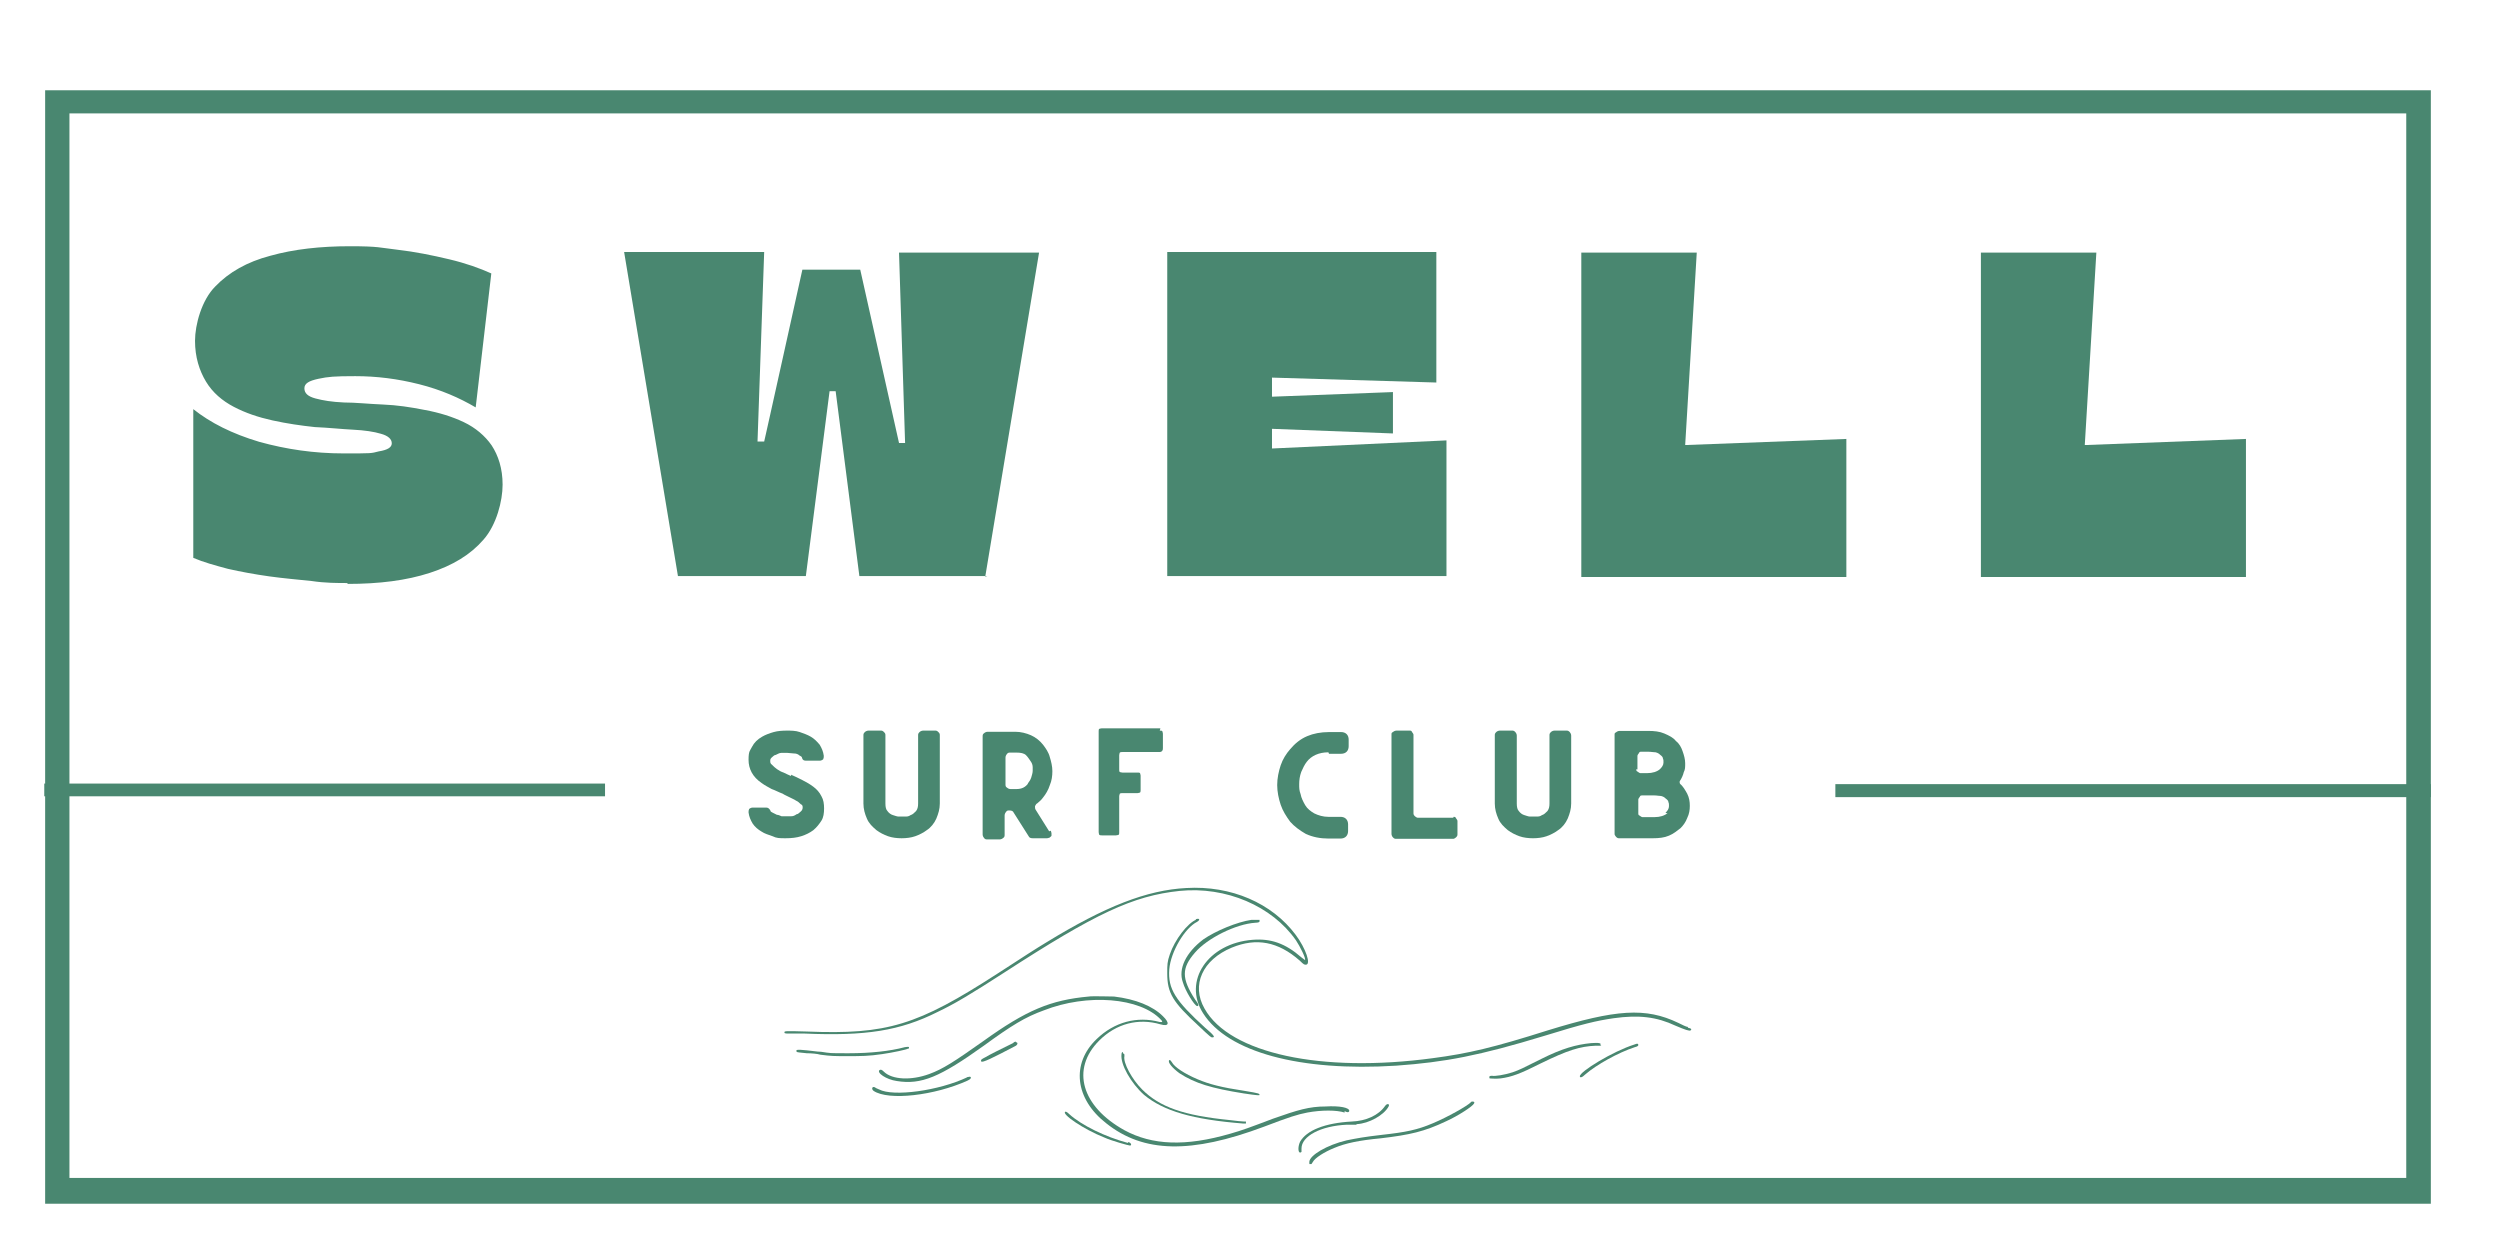 <svg viewBox="0 0 864 432" version="1.1" xmlns:xlink="http://www.w3.org/1999/xlink" xmlns="http://www.w3.org/2000/svg">
  <defs>
    <style>
      .cls-1 {
        fill: none;
      }

      .cls-2 {
        clip-path: url(#clippath-1);
      }

      .cls-3 {
        clip-path: url(#clippath-3);
      }

      .cls-4 {
        clip-path: url(#clippath-4);
      }

      .cls-5 {
        clip-path: url(#clippath-2);
      }

      .cls-6 {
        fill: #498770;
      }

      .cls-7 {
        clip-path: url(#clippath);
      }
    </style>
    <clipPath id="clippath">
      <rect height="1014.8" width="1353.1" y="-290.7" x="-269.3" class="cls-1"></rect>
    </clipPath>
    <clipPath id="clippath-1">
      <rect height="4.7" width="382.2" y="270.8" x="633.4" class="cls-1"></rect>
    </clipPath>
    <clipPath id="clippath-2">
      <rect height="1014.8" width="1353.1" y="-290.7" x="-269.3" class="cls-1"></rect>
    </clipPath>
    <clipPath id="clippath-3">
      <rect height="95.6" width="326.5" y="306.7" x="258.5" class="cls-1"></rect>
    </clipPath>
    <clipPath id="clippath-4">
      <rect height="1014.8" width="1353.1" y="-290.7" x="-269.3" class="cls-1"></rect>
    </clipPath>
  </defs>
  
  <g>
    <g id="Layer_1">
      <g class="cls-7">
        <path d="M24,39.2h807.6v367.9H24V39.2ZM15.6,416h824.5V31.2H15.6v384.8Z" class="cls-6"></path>
        <polygon points="15.3 270.8 15.3 272.2 15.3 273.6 15.3 274.3 15.3 275.2 209.1 275.2 209.1 270.8 15.3 270.8" class="cls-6"></polygon>
        <g class="cls-2">
          <path d="M1018.4,270.8c0,.2,0,.7-.2.9-.2.9-.9,1.9-1.9,2.6,0,.5-.2.7-.5,1.2h64.1v-4.7h-61.5Z" class="cls-6"></path>
          <polygon points="840.1 275 840.1 275 840.1 274.3 840.1 273.1 840.1 273.8 840.1 271 634.3 271 634.3 275.7 840.1 275.7 840.1 275.2 840.1 275" class="cls-6"></polygon>
        </g>
        <g class="cls-5">
          <path d="M120.1,201.5c-3.5,0-7.8,0-12.4-.7-4.7-.5-9.6-.9-14.6-1.6s-9.9-1.6-14.3-2.6c-4.5-1.2-8.5-2.3-12-3.8v-51.4c5.9,4.7,13.4,8.5,22.8,11.3,9.4,2.6,19,4,29.1,4s9.4,0,12.2-.7c3.1-.5,4.5-1.4,4.5-2.8s-1.2-2.6-3.8-3.3c-2.3-.7-5.6-1.2-9.6-1.4-4-.2-8.5-.7-13.2-.9-4.7-.5-9.6-1.2-14.6-2.3s-9.4-2.6-13.4-4.7-7.3-4.9-9.6-8.7c-2.3-3.8-3.8-8.5-3.8-14.1s2.3-14.1,7-18.8c4.7-4.9,11-8.5,19-10.6,8.2-2.3,17.4-3.3,27.5-3.3s10.3.5,16.4,1.2c6.1.7,12,1.9,17.9,3.3s10.6,3.1,14.6,4.9l-5.4,46.3c-5.6-3.3-12-6.1-19.5-8-7.5-1.9-14.8-2.8-22.1-2.8s-9.4.2-12.7.9c-3.3.7-4.9,1.6-4.9,3.3s1.2,2.8,3.8,3.5c2.6.7,5.6,1.2,9.9,1.4,4,0,8.5.5,13.4.7,4.9.2,9.6.9,14.6,1.9,4.9.9,9.4,2.3,13.4,4.2,4,1.9,7.3,4.7,9.6,8,2.3,3.5,3.8,8,3.8,13.6s-2.1,13.9-6.6,19c-4.5,5.2-10.6,8.9-18.6,11.5-8,2.6-17.4,3.8-28.4,3.8v-.2Z" class="cls-6"></path>
          <path d="M341.2,199.1h-44.2l-8.2-63.9h-2.1l-8.2,63.9h-44.2l-18.6-112h48.4l-2.3,65.5h2.3c0,.2,13.2-59.4,13.2-59.4h20l13.4,59.9h2.1c0-.2-2.1-65.8-2.1-65.8h48.4l-18.6,112,.7-.2Z" class="cls-6"></path>
          <polygon points="496.4 132.2 439.6 130.5 439.6 137.1 481.4 135.5 481.4 149.8 439.6 148.2 439.6 155 499.9 152.2 499.9 199.1 403.4 199.1 403.4 87.1 496.4 87.1 496.4 132 496.4 132.2" class="cls-6"></polygon>
          <polygon points="582.6 153.8 638.1 151.7 638.1 199.4 546.5 199.4 546.5 87.3 586.4 87.3 582.4 153.8 582.6 153.8" class="cls-6"></polygon>
          <polygon points="720.8 153.8 776.2 151.7 776.2 199.4 684.6 199.4 684.6 87.3 724.5 87.3 720.5 153.8 720.8 153.8" class="cls-6"></polygon>
        </g>
        <g class="cls-3">
          <path d="M413.5,317.8c-3.1,1.2-7.5,7-9.2,12-.9,2.6-.9,3.5-.9,6.6,0,6.8,1.9,9.9,10.8,18.1,4,3.8,4.5,4.2,4.9,4,.9,0,.5-.7-2.6-3.3-10.3-9.4-12.9-13.4-12.4-20.2.5-6.1,5.4-14.3,9.6-16.4,1.2-.7.9-1.4-.5-.9l.2.2Z" class="cls-6"></path>
          <path d="M464.7,384c.9.5,1.4.5,1.6,0,.2-1.2-3.3-1.9-8.2-1.6-5.6,0-9.6,1.2-18.1,4.2-8.2,3.1-10.6,4-14.8,5.2-15.5,4.5-27,4-36.6-1.2-14.8-8.2-18.6-21.1-8.7-31,5.9-5.9,13.6-7.8,21.1-5.6,3.1.9,3.3-.5.9-2.8-3.5-3.5-9.4-5.9-16.9-6.8-.9,0-7.8-.2-8.7,0-13.2,1.2-21.6,4.7-36.6,15.5-9.9,7-13.9,9.6-18.6,11.3-6.3,2.3-12.7,1.9-15.5-.7-.9-.9-1.2-.9-1.6-.7-1.2.9,2.3,3.3,5.9,3.8,8.5,1.4,15-1.4,30.1-12.2,9.6-7,14.3-9.9,20.7-12.2,15-5.9,33.4-4.5,40.6,3.3q.9.9-.5.7c-7.8-2.1-15.7,0-21.8,5.9-8.9,8.5-7.5,20.7,3.3,29.1,12.9,10.3,29.4,10.6,54.5,1.2,9.2-3.5,11.5-4.2,15-4.9,4.9-.9,10.1-.9,12.9,0v-.2Z" class="cls-6"></path>
          <path d="M433.7,318.9q1.6,0,1.6-.5v-.5h-2.8c-4.9.7-12.4,3.8-16.7,6.8-5.9,4.5-8.7,10.1-7,14.8.9,3.1,4,8,4.9,8.2.7,0,.7-.5-.7-2.3-4.7-7.3-4.7-10.8,0-16.2,4.2-4.9,14.1-9.9,20.9-10.3h-.2Z" class="cls-6"></path>
          <path d="M388.1,363.6c-.3,0-.5.2-.5.7-.5,3.5,3.3,10.1,7.8,14.1,6.8,5.6,16.7,8.5,34.3,9.9h.9v-.7h-.7c-.5,0-2.6-.2-4.9-.5-16-1.6-24.2-4.5-30.3-10.6-3.5-3.5-6.6-9.2-6.1-11.5,0-.7,0-.9-.5-.9v-.5Z" class="cls-6"></path>
          <path d="M334.3,372.3c-9.9,4.7-25.6,6.8-30.5,4.2-.5-.2-1.2-.5-1.4-.7-.9-.5-1.4.5-.5,1.2,5.2,3.5,21.1,1.6,32.4-3.5,1.2-.5,1.6-1.2.9-1.4q-.2,0-1.2.2h.2Z" class="cls-6"></path>
          <path d="M314.1,362.4c.2-.7,0-.7-1.4-.5-5.2,1.4-12,2.1-19.3,2.1s-6.1,0-9.6-.5c-1.4,0-4-.5-7.3-.7-1.2,0-1.4,0-1.2.7q0,.2,3.5.5c1.6,0,3.8.2,4.7.5,3.8.5,4.7.5,9.4.5s7.3,0,12-.7c3.5-.5,8.7-1.6,8.9-1.9h.2Z" class="cls-6"></path>
          <path d="M435.3,378.6c0-.7.2-.7-5.2-1.6-8-1.2-12.2-2.3-16.2-4-4.5-1.9-8-4.2-8.9-5.9-.5-.7-.7-.9-.9-.7-.7.7,1.2,2.8,3.5,4.5,5.4,3.5,11,5.2,22.3,7,4.7.7,5.4.7,5.4.5v.2Z" class="cls-6"></path>
          <path d="M389.8,395c-7.8-2.1-16-6.1-20.2-9.9-.9-.9-1.2-.9-1.4-.9-1.6.7,6.3,6.1,13.4,8.9,2.6,1.2,8.5,2.8,8.9,2.8.7,0,.5-.9-.5-1.2l-.2.2Z" class="cls-6"></path>
          <path d="M351,360s-.5,0-.9.5c-3.3,1.6-8.5,4.2-9.6,4.9-1.4.7-1.6.9-1.4,1.4.2.7,4-1.2,12-5.4.7-.5.7-1.2,0-1.2v-.2Z" class="cls-6"></path>
          <path d="M583.3,354.9c-.5,0-1.9-.7-3.3-1.4-11.3-5.4-21.4-4.7-45.1,2.6-18.6,5.9-27.5,8-39.7,9.6-38.5,5.2-70.2-1.6-78.9-17.1-4.7-8.2-.7-16.9,9.4-21.1,8.5-3.5,16-2.1,23.5,4.5,1.4,1.4,1.6,1.4,2.1,1.4,1.9,0,0-5.6-3.5-10.3-8.2-11-22.3-17.1-37.8-16.2-13.6.7-28,6.3-48.4,18.8-3.5,2.1-7.5,4.7-16.9,10.8-27.7,17.9-38.1,21.1-65.8,20-7-.2-7.8-.2-7.8.2s0,.5,1.6.5h5.4c20.9.9,32.9-.9,46-7.5,5.9-2.8,11.7-6.3,23-13.6,31.5-20.4,44.4-26.5,60.6-28.2,16-1.6,31.9,5.2,40.2,17.1,1.4,2.1,3.5,6.3,3.1,6.8,0,0-.7-.5-1.2-.9-5.6-4.9-10.6-6.6-16.9-6.1-15.5,1.2-24.2,14.3-17.1,25.4,8.5,13.4,33.4,20.2,66.7,18.1,16.9-1.2,28.9-3.5,51.2-10.3,13.6-4.2,17.9-5.2,24-6.1,8.7-1.2,14.8-.5,21.4,2.6,3.3,1.4,4.7,1.9,5.2,1.6.5-.5,0-.7-.9-.9Z" class="cls-6"></path>
          <path d="M564.8,361c-7.3,2.3-19,9.4-18.8,11,0,.5.7.5,1.9-.7,3.8-3.3,11.3-7.5,17.1-9.4.9-.2,1.2-.5,1.2-.7,0-.5-.2-.7-1.4-.2Z" class="cls-6"></path>
          <path d="M553,361.2c.7-.7-.5-.9-3.1-.7-5.2.5-10.1,1.9-17.1,5.4-6.6,3.3-7.5,3.8-10.1,4.7-2.8.9-6.1,1.4-7,1.2-.7,0-1.2,0-.9.9,0,0,2.3.2,3.8,0,3.8-.5,6.8-1.6,13.9-5.2,9.2-4.5,13.6-5.9,19-6.1h1.9l-.2-.2Z" class="cls-6"></path>
          <path d="M508.4,380.9c-1.4,1.4-8.2,5.2-13.2,7.3-5.4,2.3-9.4,3.1-17.6,4-6.1.7-8.7,1.2-12.2,1.9-6.8,1.6-12.9,5.2-12.9,7.5s.7.7,1.2,0c.7-1.4,4-3.5,7.5-4.9,3.8-1.6,8.5-2.6,16-3.3,10.1-1.2,15-2.3,22.6-5.9,4.2-1.9,9.2-5.2,9.6-6.1.5-.7-.5-.9-1.2-.5h.2Z" class="cls-6"></path>
          <path d="M468.9,388.5c4.2-.2,9.4-3.1,11-6.1.5-.9-.5-1.2-1.2-.2-2.3,3.3-6.6,5.2-11.5,5.4-9.4.5-15.7,3.1-17.9,7-.9,1.9-.7,4.5.5,3.5v-1.2c0-4.2,6.6-7.8,15.7-8.2h3.3v-.2Z" class="cls-6"></path>
        </g>
        <g class="cls-4">
          <path d="M273.3,267.7c1.2.5,2.6,1.2,4,1.9,1.4.7,2.6,1.4,3.8,2.3,1.2.9,2.1,1.9,2.8,3.3.7,1.2.9,2.6.9,4.2s-.2,3.1-.9,4.2-1.6,2.3-2.8,3.3c-1.2.9-2.6,1.6-4.2,2.1-1.6.5-3.3.7-5.4.7s-3.1,0-4.5-.7c-1.4-.5-2.8-.9-3.8-1.6-1.2-.7-2.3-1.6-3.1-2.8-.7-1.2-1.2-2.3-1.4-3.8,0-.5,0-.7.2-1.2.2-.2.7-.5,1.2-.5h4.5c.2,0,.7,0,.9.2.2,0,.5.5.7.7,0,.5.5.7.9.9.5.2.9.5,1.4.7.5,0,.9.2,1.6.5h3.3c.7,0,1.2-.2,1.9-.7.5,0,.9-.5,1.4-.9s.7-.9.7-1.4,0-.9-.7-1.2c-.5-.5-.9-.9-1.6-1.2-.7-.5-1.4-.7-2.3-1.2-.9-.5-1.6-.7-2.3-1.2-1.4-.5-2.6-1.2-3.8-1.6-1.2-.7-2.3-1.2-3.5-2.1-3.1-2.1-4.5-4.9-4.5-8s.5-3.1,1.2-4.5,1.9-2.6,3.5-3.5c1.2-.7,2.6-1.2,4-1.6s3.1-.5,4.5-.5,3.1,0,4.5.5c1.4.5,2.6.9,3.8,1.6s2.1,1.6,3.1,2.8c.7,1.2,1.2,2.3,1.4,3.8,0,.5,0,.7-.2,1.2-.2.2-.7.5-1.2.5h-4.7c-.7,0-1.2-.2-1.4-.9,0-.5-.5-.7-.9-.9-.5-.5-1.2-.7-1.9-.7s-1.6-.2-2.3-.2h-2.1c-.7,0-1.4.5-1.9.7-.5,0-.9.5-1.4.9-.5.5-.5.7-.5,1.2s0,.9.7,1.4c.5.5.9.9,1.6,1.4.7.5,1.4.9,2.3,1.2.9.5,1.6.7,2.6,1.2v-.5Z" class="cls-6"></path>
          <path d="M323.1,252.5c.5,0,.7,0,1.2.5s.5.7.5,1.2v23.5c0,1.9-.5,3.5-1.2,5.2-.7,1.6-1.9,3.1-3.3,4-1.2.9-2.6,1.6-4,2.1-1.4.5-3.1.7-4.7.7s-3.3-.2-4.7-.7c-1.4-.5-2.8-1.2-4-2.1-1.4-1.2-2.6-2.3-3.3-4-.7-1.6-1.2-3.3-1.2-5.2v-23.5c0-.5,0-.7.5-1.2.2-.2.7-.5,1.2-.5h4.2c.5,0,.7,0,1.2.5s.5.7.5,1.2v23.5c0,1.2.2,2.1.7,2.6.5.7,1.2,1.2,1.9,1.4.7.2,1.4.5,1.9.5h2.3c.7,0,1.2,0,1.9-.5.7-.2,1.2-.7,1.9-1.4.5-.7.7-1.4.7-2.6v-23.5c0-.5,0-.7.5-1.2.2-.2.7-.5,1.2-.5h4.2Z" class="cls-6"></path>
          <path d="M363.2,287.2c0,.2.2.5.2.9v.7c0,.2-.5.5-.7.7-.2,0-.5.2-.9.2h-4.9c-.7,0-1.2-.2-1.4-.7l-5.2-8.2c-.2-.5-.7-.7-1.4-.7s-.9,0-1.2.5c-.2.2-.5.7-.5,1.2v6.6c0,.5,0,.9-.5,1.2-.2.2-.7.5-1.2.5h-4.2c-.5,0-.9,0-1.2-.5-.2-.2-.5-.7-.5-1.2v-33.8c0-.5,0-.9.5-1.2.2-.2.7-.5,1.2-.5h9.6c1.9,0,3.8.5,5.4,1.2,1.6.7,3.1,1.9,4.2,3.3.9,1.2,1.9,2.6,2.3,4.2.5,1.6.9,3.3.9,4.9s-.2,3.3-.9,4.9c-.5,1.6-1.4,3.1-2.3,4.2-.5.7-1.2,1.4-2.1,2.1-.2,0-.5.5-.7.9,0,.5,0,.9.2,1.2l4.7,7.5.5-.2ZM355.2,270.8c.5-.7.9-1.2,1.2-2.1.2-.7.5-1.6.5-2.3v-1.2c0-.7-.2-1.4-.7-2.1-.5-.7-.9-1.4-1.6-2.1-.7-.7-1.9-.9-3.3-.9h-2.1c-.5,0-.9,0-1.2.5-.2.2-.5.7-.5,1.2v9.2c0,.5,0,.9.5,1.2.2.2.7.5,1.2.5h2.1c1.9,0,3.1-.7,4-1.9v.2Z" class="cls-6"></path>
          <path d="M400.8,252.5c.5,0,.7,0,.9.2,0,.2.2.5.2.9v4.9c0,.2,0,.7-.2.9,0,.2-.5.5-.9.5h-12.9c-.2,0-.7,0-.9.2,0,0-.2.5-.2.9v4.9c0,.5,0,.7.2.9,0,0,.5.2.9.2h5.2c.5,0,.7,0,.9.2,0,.2.2.5.2.9v4.9c0,.2,0,.7-.2.9-.2,0-.5.2-.9.2h-5.2c-.2,0-.7,0-.9.2,0,.2-.2.5-.2.9v12.4c0,.5,0,.7-.2.9,0,0-.5.2-.9.2h-4.9c-.2,0-.7,0-.9-.2,0,0-.2-.5-.2-.9v-34.8c0-.5,0-.7.2-.9,0,0,.5-.2.9-.2h20.2v.2Z" class="cls-6"></path>
          <path d="M459.1,260c-3.3,0-5.9,1.2-7.5,3.3-.7.9-1.4,2.3-1.9,3.5-.5,1.4-.7,2.8-.7,4.2s0,2.1.5,3.5c.2,1.2.9,2.6,1.6,3.8.7,1.2,1.9,2.1,3.1,2.8,1.4.7,3.1,1.2,4.9,1.2h4.2c.7,0,1.4.2,1.9.7.5.5.7,1.2.7,1.9v2.3c0,.7-.2,1.4-.7,1.9-.5.5-1.2.7-1.9.7h-4.2c-2.8,0-5.4-.5-7.8-1.6-2.1-1.2-4-2.6-5.4-4.2-1.4-1.9-2.6-3.8-3.3-5.9-.7-2.1-1.2-4.5-1.2-6.8s.5-4.7,1.2-6.8c.7-2.1,1.9-4,3.3-5.6,1.6-1.9,3.5-3.5,5.9-4.5,2.1-.9,4.7-1.4,7.5-1.4h4.2c.7,0,1.4.2,1.9.7.5.5.7,1.2.7,1.9v2.3c0,.7-.2,1.4-.7,1.9-.5.5-1.2.7-1.9.7h-4.2l-.2-.5Z" class="cls-6"></path>
          <path d="M502.3,282.3c.5,0,.7,0,.9.5.2.2.5.7.5.9v4.5c0,.5,0,.7-.5,1.2-.2.2-.7.5-.9.5h-19.7c-.5,0-.7,0-1.2-.5-.2-.2-.5-.7-.5-1.2v-34.3c0-.5,0-.7.5-.9.2-.2.7-.5,1.2-.5h4.5c.5,0,.7,0,.9.5.2.2.5.7.5.9v27c0,.5,0,.7.5,1.2.2.2.7.5.9.5h12.4v-.2Z" class="cls-6"></path>
          <path d="M541.3,252.5c.5,0,.7,0,1.2.5.2.2.5.7.5,1.2v23.5c0,1.9-.5,3.5-1.2,5.2-.7,1.6-1.9,3.1-3.3,4-1.2.9-2.6,1.6-4,2.1s-3.1.7-4.7.7-3.3-.2-4.7-.7-2.8-1.2-4-2.1c-1.4-1.2-2.6-2.3-3.3-4-.7-1.6-1.2-3.3-1.2-5.2v-23.5c0-.5,0-.7.5-1.2.2-.2.7-.5,1.2-.5h4.2c.5,0,.7,0,1.2.5.2.2.5.7.5,1.2v23.5c0,1.2.2,2.1.7,2.6.5.7,1.2,1.2,1.9,1.4.7.2,1.4.5,1.9.5h2.3c.7,0,1.2,0,1.9-.5.7-.2,1.2-.7,1.9-1.4.5-.7.7-1.4.7-2.6v-23.5c0-.5,0-.7.5-1.2.2-.2.7-.5,1.2-.5h4.2Z" class="cls-6"></path>
          <path d="M580.5,270.8c1.2.9,1.9,2.3,2.6,3.5.7,1.4.9,2.8.9,4.2s-.2,2.8-.9,4.2c-.5,1.4-1.4,2.6-2.3,3.5-1.2.9-2.3,1.9-4,2.6-1.6.7-3.5.9-5.6.9h-11.5c-.5,0-.7,0-1.2-.5-.2-.2-.5-.7-.5-.9v-34.3c0-.5,0-.7.5-.9.2-.2.7-.5,1.2-.5h9.9c2.1,0,4,.2,5.6.9,1.6.7,3.1,1.4,4,2.6,1.2.9,1.9,2.3,2.3,3.5.5,1.4.9,2.8.9,4.2s0,2.1-.5,3.1c-.2.9-.7,2.1-1.4,3.1v.5s0,.2.2.5l-.2-.2ZM565.5,265.8c0,.5,0,.7.5.9.2.2.7.5.9.5h2.3c1.9,0,3.5-.5,4.5-1.4.7-.7,1.2-1.4,1.2-2.3s0-.9-.2-1.4c0-.5-.5-.9-.9-1.2-.5-.5-.9-.7-1.6-.9-.7,0-1.6-.2-2.6-.2h-2.3c-.5,0-.7,0-.9.5-.2.2-.5.7-.5.9v4.7h-.2ZM575.6,280.9c.7-.7,1.2-1.4,1.2-2.3s0-.9-.2-1.4c0-.5-.5-.9-.9-1.2-.5-.5-.9-.7-1.6-.9-.7,0-1.4-.2-2.3-.2h-4.2c-.5,0-.7,0-.9.5-.2.2-.5.7-.5.9v4.7c0,.5,0,.7.5.9.2.2.7.5.9.5h4.2c1.9,0,3.5-.5,4.5-1.4h-.5Z" class="cls-6"></path>
        </g>
      </g>
    </g>
  </g>
</svg>